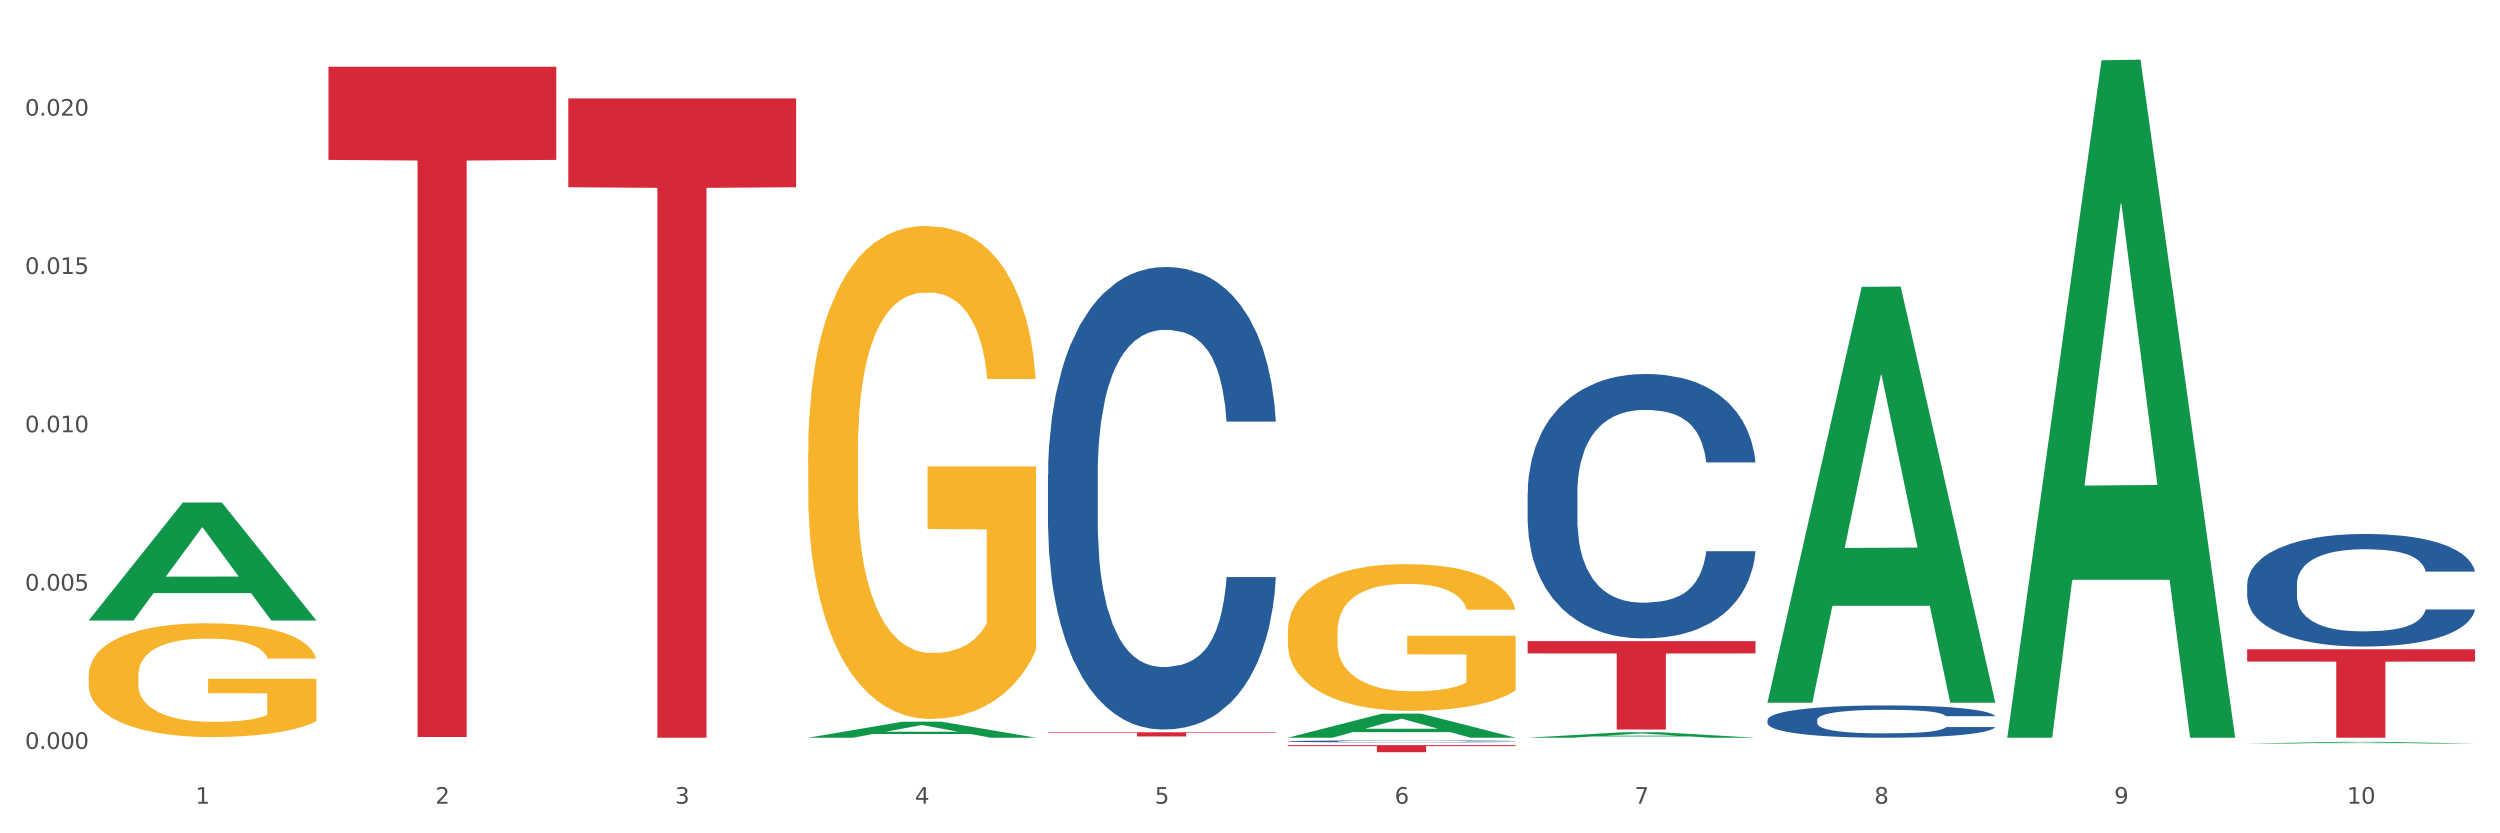 <?xml version="1.0" encoding="utf-8" standalone="no"?>
<!DOCTYPE svg PUBLIC "-//W3C//DTD SVG 1.1//EN"
  "http://www.w3.org/Graphics/SVG/1.1/DTD/svg11.dtd">
<svg xmlns:xlink="http://www.w3.org/1999/xlink" width="1080pt" height="360pt" viewBox="0 0 1080 360" xmlns="http://www.w3.org/2000/svg" version="1.1">
 <rect x="0" y="0" width="1080" height="360" fill="#333333" stroke="none"/>
 <defs>
  <style type="text/css">*{stroke-linejoin: round; stroke-linecap: butt}</style>
 </defs>
 <g id="figure_1">
  <g id="patch_1">
   <path d="M 0 360 
L 1080 360 
L 1080 0 
L 0 0 
z
" style="fill: #ffffff; stroke: #ffffff; stroke-linejoin: miter"/>
  </g>
  <g id="axes_1">
   <g id="matplotlib.axis_1">
    <g id="xtick_1">
     <g id="text_1">
      <!-- 1 -->
      <g style="fill: #4d4d4d" transform="translate(84.444 347.204) scale(0.096 -0.096)">
       <defs>
        <path id="DejaVuSans-31" d="M 794 531 
L 1825 531 
L 1825 4091 
L 703 3866 
L 703 4441 
L 1819 4666 
L 2450 4666 
L 2450 531 
L 3481 531 
L 3481 0 
L 794 0 
L 794 531 
z
" transform="scale(0.016)"/>
       </defs>
       <use xlink:href="#DejaVuSans-31"/>
      </g>
     </g>
    </g>
    <g id="xtick_2">
     <g id="text_2">
      <!-- 2 -->
      <g style="fill: #4d4d4d" transform="translate(188.053 347.204) scale(0.096 -0.096)">
       <defs>
        <path id="DejaVuSans-32" d="M 1228 531 
L 3431 531 
L 3431 0 
L 469 0 
L 469 531 
Q 828 903 1448 1529 
Q 2069 2156 2228 2338 
Q 2531 2678 2651 2914 
Q 2772 3150 2772 3378 
Q 2772 3750 2511 3984 
Q 2250 4219 1831 4219 
Q 1534 4219 1204 4116 
Q 875 4013 500 3803 
L 500 4441 
Q 881 4594 1212 4672 
Q 1544 4750 1819 4750 
Q 2544 4750 2975 4387 
Q 3406 4025 3406 3419 
Q 3406 3131 3298 2873 
Q 3191 2616 2906 2266 
Q 2828 2175 2409 1742 
Q 1991 1309 1228 531 
z
" transform="scale(0.016)"/>
       </defs>
       <use xlink:href="#DejaVuSans-32"/>
      </g>
     </g>
    </g>
    <g id="xtick_3">
     <g id="text_3">
      <!-- 3 -->
      <g style="fill: #4d4d4d" transform="translate(291.663 347.204) scale(0.096 -0.096)">
       <defs>
        <path id="DejaVuSans-33" d="M 2597 2516 
Q 3050 2419 3304 2112 
Q 3559 1806 3559 1356 
Q 3559 666 3084 287 
Q 2609 -91 1734 -91 
Q 1441 -91 1130 -33 
Q 819 25 488 141 
L 488 750 
Q 750 597 1062 519 
Q 1375 441 1716 441 
Q 2309 441 2620 675 
Q 2931 909 2931 1356 
Q 2931 1769 2642 2001 
Q 2353 2234 1838 2234 
L 1294 2234 
L 1294 2753 
L 1863 2753 
Q 2328 2753 2575 2939 
Q 2822 3125 2822 3475 
Q 2822 3834 2567 4026 
Q 2313 4219 1838 4219 
Q 1578 4219 1281 4162 
Q 984 4106 628 3988 
L 628 4550 
Q 988 4650 1302 4700 
Q 1616 4750 1894 4750 
Q 2613 4750 3031 4423 
Q 3450 4097 3450 3541 
Q 3450 3153 3228 2886 
Q 3006 2619 2597 2516 
z
" transform="scale(0.016)"/>
       </defs>
       <use xlink:href="#DejaVuSans-33"/>
      </g>
     </g>
    </g>
    <g id="xtick_4">
     <g id="text_4">
      <!-- 4 -->
      <g style="fill: #4d4d4d" transform="translate(395.273 347.204) scale(0.096 -0.096)">
       <defs>
        <path id="DejaVuSans-34" d="M 2419 4116 
L 825 1625 
L 2419 1625 
L 2419 4116 
z
M 2253 4666 
L 3047 4666 
L 3047 1625 
L 3713 1625 
L 3713 1100 
L 3047 1100 
L 3047 0 
L 2419 0 
L 2419 1100 
L 313 1100 
L 313 1709 
L 2253 4666 
z
" transform="scale(0.016)"/>
       </defs>
       <use xlink:href="#DejaVuSans-34"/>
      </g>
     </g>
    </g>
    <g id="xtick_5">
     <g id="text_5">
      <!-- 5 -->
      <g style="fill: #4d4d4d" transform="translate(498.883 347.204) scale(0.096 -0.096)">
       <defs>
        <path id="DejaVuSans-35" d="M 691 4666 
L 3169 4666 
L 3169 4134 
L 1269 4134 
L 1269 2991 
Q 1406 3038 1543 3061 
Q 1681 3084 1819 3084 
Q 2600 3084 3056 2656 
Q 3513 2228 3513 1497 
Q 3513 744 3044 326 
Q 2575 -91 1722 -91 
Q 1428 -91 1123 -41 
Q 819 9 494 109 
L 494 744 
Q 775 591 1075 516 
Q 1375 441 1709 441 
Q 2250 441 2565 725 
Q 2881 1009 2881 1497 
Q 2881 1984 2565 2268 
Q 2250 2553 1709 2553 
Q 1456 2553 1204 2497 
Q 953 2441 691 2322 
L 691 4666 
z
" transform="scale(0.016)"/>
       </defs>
       <use xlink:href="#DejaVuSans-35"/>
      </g>
     </g>
    </g>
    <g id="xtick_6">
     <g id="text_6">
      <!-- 6 -->
      <g style="fill: #4d4d4d" transform="translate(602.492 347.204) scale(0.096 -0.096)">
       <defs>
        <path id="DejaVuSans-36" d="M 2113 2584 
Q 1688 2584 1439 2293 
Q 1191 2003 1191 1497 
Q 1191 994 1439 701 
Q 1688 409 2113 409 
Q 2538 409 2786 701 
Q 3034 994 3034 1497 
Q 3034 2003 2786 2293 
Q 2538 2584 2113 2584 
z
M 3366 4563 
L 3366 3988 
Q 3128 4100 2886 4159 
Q 2644 4219 2406 4219 
Q 1781 4219 1451 3797 
Q 1122 3375 1075 2522 
Q 1259 2794 1537 2939 
Q 1816 3084 2150 3084 
Q 2853 3084 3261 2657 
Q 3669 2231 3669 1497 
Q 3669 778 3244 343 
Q 2819 -91 2113 -91 
Q 1303 -91 875 529 
Q 447 1150 447 2328 
Q 447 3434 972 4092 
Q 1497 4750 2381 4750 
Q 2619 4750 2861 4703 
Q 3103 4656 3366 4563 
z
" transform="scale(0.016)"/>
       </defs>
       <use xlink:href="#DejaVuSans-36"/>
      </g>
     </g>
    </g>
    <g id="xtick_7">
     <g id="text_7">
      <!-- 7 -->
      <g style="fill: #4d4d4d" transform="translate(706.102 347.204) scale(0.096 -0.096)">
       <defs>
        <path id="DejaVuSans-37" d="M 525 4666 
L 3525 4666 
L 3525 4397 
L 1831 0 
L 1172 0 
L 2766 4134 
L 525 4134 
L 525 4666 
z
" transform="scale(0.016)"/>
       </defs>
       <use xlink:href="#DejaVuSans-37"/>
      </g>
     </g>
    </g>
    <g id="xtick_8">
     <g id="text_8">
      <!-- 8 -->
      <g style="fill: #4d4d4d" transform="translate(809.712 347.204) scale(0.096 -0.096)">
       <defs>
        <path id="DejaVuSans-38" d="M 2034 2216 
Q 1584 2216 1326 1975 
Q 1069 1734 1069 1313 
Q 1069 891 1326 650 
Q 1584 409 2034 409 
Q 2484 409 2743 651 
Q 3003 894 3003 1313 
Q 3003 1734 2745 1975 
Q 2488 2216 2034 2216 
z
M 1403 2484 
Q 997 2584 770 2862 
Q 544 3141 544 3541 
Q 544 4100 942 4425 
Q 1341 4750 2034 4750 
Q 2731 4750 3128 4425 
Q 3525 4100 3525 3541 
Q 3525 3141 3298 2862 
Q 3072 2584 2669 2484 
Q 3125 2378 3379 2068 
Q 3634 1759 3634 1313 
Q 3634 634 3220 271 
Q 2806 -91 2034 -91 
Q 1263 -91 848 271 
Q 434 634 434 1313 
Q 434 1759 690 2068 
Q 947 2378 1403 2484 
z
M 1172 3481 
Q 1172 3119 1398 2916 
Q 1625 2713 2034 2713 
Q 2441 2713 2670 2916 
Q 2900 3119 2900 3481 
Q 2900 3844 2670 4047 
Q 2441 4250 2034 4250 
Q 1625 4250 1398 4047 
Q 1172 3844 1172 3481 
z
" transform="scale(0.016)"/>
       </defs>
       <use xlink:href="#DejaVuSans-38"/>
      </g>
     </g>
    </g>
    <g id="xtick_9">
     <g id="text_9">
      <!-- 9 -->
      <g style="fill: #4d4d4d" transform="translate(913.322 347.204) scale(0.096 -0.096)">
       <defs>
        <path id="DejaVuSans-39" d="M 703 97 
L 703 672 
Q 941 559 1184 500 
Q 1428 441 1663 441 
Q 2288 441 2617 861 
Q 2947 1281 2994 2138 
Q 2813 1869 2534 1725 
Q 2256 1581 1919 1581 
Q 1219 1581 811 2004 
Q 403 2428 403 3163 
Q 403 3881 828 4315 
Q 1253 4750 1959 4750 
Q 2769 4750 3195 4129 
Q 3622 3509 3622 2328 
Q 3622 1225 3098 567 
Q 2575 -91 1691 -91 
Q 1453 -91 1209 -44 
Q 966 3 703 97 
z
M 1959 2075 
Q 2384 2075 2632 2365 
Q 2881 2656 2881 3163 
Q 2881 3666 2632 3958 
Q 2384 4250 1959 4250 
Q 1534 4250 1286 3958 
Q 1038 3666 1038 3163 
Q 1038 2656 1286 2365 
Q 1534 2075 1959 2075 
z
" transform="scale(0.016)"/>
       </defs>
       <use xlink:href="#DejaVuSans-39"/>
      </g>
     </g>
    </g>
    <g id="xtick_10">
     <g id="text_10">
      <!-- 10 -->
      <g style="fill: #4d4d4d" transform="translate(1013.877 347.204) scale(0.096 -0.096)">
       <defs>
        <path id="DejaVuSans-30" d="M 2034 4250 
Q 1547 4250 1301 3770 
Q 1056 3291 1056 2328 
Q 1056 1369 1301 889 
Q 1547 409 2034 409 
Q 2525 409 2770 889 
Q 3016 1369 3016 2328 
Q 3016 3291 2770 3770 
Q 2525 4250 2034 4250 
z
M 2034 4750 
Q 2819 4750 3233 4129 
Q 3647 3509 3647 2328 
Q 3647 1150 3233 529 
Q 2819 -91 2034 -91 
Q 1250 -91 836 529 
Q 422 1150 422 2328 
Q 422 3509 836 4129 
Q 1250 4750 2034 4750 
z
" transform="scale(0.016)"/>
       </defs>
       <use xlink:href="#DejaVuSans-31"/>
       <use xlink:href="#DejaVuSans-30" transform="translate(63.623 0)"/>
      </g>
     </g>
    </g>
    <g id="xtick_11"/>
    <g id="xtick_12"/>
    <g id="xtick_13"/>
    <g id="xtick_14"/>
    <g id="xtick_15"/>
    <g id="xtick_16"/>
    <g id="xtick_17"/>
    <g id="xtick_18"/>
    <g id="xtick_19"/>
   </g>
   <g id="matplotlib.axis_2">
    <g id="ytick_1">
     <g id="text_11">
      <!-- 0.000 -->
      <g style="fill: #4d4d4d" transform="translate(10.8 323.519) scale(0.096 -0.096)">
       <defs>
        <path id="DejaVuSans-2e" d="M 684 794 
L 1344 794 
L 1344 0 
L 684 0 
L 684 794 
z
" transform="scale(0.016)"/>
       </defs>
       <use xlink:href="#DejaVuSans-30"/>
       <use xlink:href="#DejaVuSans-2e" transform="translate(63.623 0)"/>
       <use xlink:href="#DejaVuSans-30" transform="translate(95.41 0)"/>
       <use xlink:href="#DejaVuSans-30" transform="translate(159.033 0)"/>
       <use xlink:href="#DejaVuSans-30" transform="translate(222.656 0)"/>
      </g>
     </g>
    </g>
    <g id="ytick_2">
     <g id="text_12">
      <!-- 0.005 -->
      <g style="fill: #4d4d4d" transform="translate(10.8 255.131) scale(0.096 -0.096)">
       <use xlink:href="#DejaVuSans-30"/>
       <use xlink:href="#DejaVuSans-2e" transform="translate(63.623 0)"/>
       <use xlink:href="#DejaVuSans-30" transform="translate(95.41 0)"/>
       <use xlink:href="#DejaVuSans-30" transform="translate(159.033 0)"/>
       <use xlink:href="#DejaVuSans-35" transform="translate(222.656 0)"/>
      </g>
     </g>
    </g>
    <g id="ytick_3">
     <g id="text_13">
      <!-- 0.010 -->
      <g style="fill: #4d4d4d" transform="translate(10.8 186.743) scale(0.096 -0.096)">
       <use xlink:href="#DejaVuSans-30"/>
       <use xlink:href="#DejaVuSans-2e" transform="translate(63.623 0)"/>
       <use xlink:href="#DejaVuSans-30" transform="translate(95.41 0)"/>
       <use xlink:href="#DejaVuSans-31" transform="translate(159.033 0)"/>
       <use xlink:href="#DejaVuSans-30" transform="translate(222.656 0)"/>
      </g>
     </g>
    </g>
    <g id="ytick_4">
     <g id="text_14">
      <!-- 0.015 -->
      <g style="fill: #4d4d4d" transform="translate(10.8 118.355) scale(0.096 -0.096)">
       <use xlink:href="#DejaVuSans-30"/>
       <use xlink:href="#DejaVuSans-2e" transform="translate(63.623 0)"/>
       <use xlink:href="#DejaVuSans-30" transform="translate(95.41 0)"/>
       <use xlink:href="#DejaVuSans-31" transform="translate(159.033 0)"/>
       <use xlink:href="#DejaVuSans-35" transform="translate(222.656 0)"/>
      </g>
     </g>
    </g>
    <g id="ytick_5">
     <g id="text_15">
      <!-- 0.020 -->
      <g style="fill: #4d4d4d" transform="translate(10.8 49.967) scale(0.096 -0.096)">
       <use xlink:href="#DejaVuSans-30"/>
       <use xlink:href="#DejaVuSans-2e" transform="translate(63.623 0)"/>
       <use xlink:href="#DejaVuSans-30" transform="translate(95.41 0)"/>
       <use xlink:href="#DejaVuSans-32" transform="translate(159.033 0)"/>
       <use xlink:href="#DejaVuSans-30" transform="translate(222.656 0)"/>
      </g>
     </g>
    </g>
    <g id="ytick_6"/>
    <g id="ytick_7"/>
    <g id="ytick_8"/>
    <g id="ytick_9"/>
   </g>
   <g id="PolyCollection_1">
    <path d="M 38.283 267.986 
L 38.384 267.938 
L 78.974 217.104 
L 95.818 217.056 
L 136.712 268.082 
L 117.229 268.082 
L 108.401 256.2 
L 66.493 256.2 
L 66.188 256.392 
L 57.664 268.082 
L 38.283 268.082 
L 38.283 267.986 
L 71.769 249.109 
L 103.125 249.061 
L 87.599 227.932 
L 87.396 227.836 
L 87.193 227.98 
L 71.668 249.061 
L 71.769 249.109 
L 38.283 267.986 
z
" clip-path="url(#peaeef1b45f)" style="fill: #109648"/>
    <path d="M 659.941 212.887 
L 660.058 212.783 
L 660.058 209.862 
L 660.407 205.898 
L 661.687 198.596 
L 663.316 193.067 
L 666.108 186.599 
L 667.62 183.887 
L 669.598 180.861 
L 673.67 175.959 
L 678.324 171.786 
L 681.582 169.491 
L 684.025 168.03 
L 689.494 165.422 
L 692.635 164.275 
L 695.893 163.336 
L 698.685 162.71 
L 703.339 161.98 
L 707.062 161.667 
L 711.367 161.563 
L 714.973 161.667 
L 719.744 162.084 
L 726.724 163.336 
L 729.4 164.066 
L 733.007 165.318 
L 736.73 166.987 
L 739.755 168.656 
L 743.246 171.056 
L 746.852 174.185 
L 750.343 178.149 
L 752.786 181.8 
L 754.764 185.66 
L 756.509 190.354 
L 757.789 195.466 
L 758.371 199.743 
L 737.079 199.743 
L 736.498 195.883 
L 735.334 191.711 
L 734.171 188.894 
L 732.891 186.599 
L 730.913 183.991 
L 729.168 182.322 
L 726.259 180.34 
L 723.583 179.088 
L 721.373 178.358 
L 718.697 177.732 
L 712.996 177.106 
L 708.923 177.106 
L 706.364 177.315 
L 703.222 177.836 
L 700.546 178.566 
L 697.405 179.818 
L 694.962 181.174 
L 692.519 182.948 
L 691.122 184.2 
L 689.028 186.495 
L 687.632 188.372 
L 685.77 191.606 
L 684.723 193.901 
L 682.862 199.848 
L 682.047 204.229 
L 681.698 207.254 
L 681.466 210.592 
L 681.466 226.866 
L 682.164 234.168 
L 682.745 237.298 
L 683.676 240.845 
L 685.421 245.435 
L 687.981 249.921 
L 690.657 253.154 
L 692.868 255.136 
L 694.962 256.597 
L 697.056 257.744 
L 699.616 258.788 
L 701.71 259.414 
L 704.851 260.039 
L 708.574 260.352 
L 711.483 260.352 
L 717.417 259.831 
L 720.093 259.309 
L 722.652 258.579 
L 725.445 257.431 
L 727.655 256.18 
L 728.935 255.241 
L 731.029 253.259 
L 732.658 251.172 
L 734.054 248.773 
L 734.985 246.687 
L 736.032 243.557 
L 736.847 240.01 
L 737.079 238.132 
L 758.371 238.132 
L 757.905 241.888 
L 757.091 245.539 
L 755.462 250.442 
L 754.182 253.259 
L 752.204 256.701 
L 750.11 259.622 
L 747.201 262.856 
L 744.526 265.255 
L 741.733 267.342 
L 738.708 269.219 
L 733.24 271.827 
L 731.262 272.558 
L 727.074 273.81 
L 723.816 274.54 
L 719.046 275.27 
L 714.159 275.687 
L 709.04 275.792 
L 704.502 275.583 
L 699.499 274.957 
L 696.358 274.331 
L 692.868 273.392 
L 688.795 271.932 
L 684.956 270.158 
L 681.349 268.072 
L 677.975 265.673 
L 674.834 262.96 
L 670.762 258.475 
L 667.737 254.093 
L 665.526 250.025 
L 664.014 246.582 
L 662.501 242.201 
L 661.687 239.176 
L 660.407 231.873 
L 659.941 225.093 
L 659.941 212.887 
z
" clip-path="url(#peaeef1b45f)" style="fill: #255c99"/>
    <path d="M 556.332 320.254 
L 556.448 320.253 
L 556.448 320.231 
L 556.797 320.202 
L 558.077 320.147 
L 559.706 320.106 
L 562.498 320.058 
L 564.011 320.038 
L 565.989 320.015 
L 570.061 319.979 
L 574.715 319.948 
L 577.972 319.93 
L 580.415 319.92 
L 585.884 319.9 
L 589.025 319.892 
L 592.283 319.885 
L 595.075 319.88 
L 599.729 319.874 
L 603.452 319.872 
L 607.757 319.871 
L 611.364 319.872 
L 616.134 319.875 
L 623.115 319.885 
L 625.791 319.89 
L 629.397 319.899 
L 633.121 319.912 
L 636.146 319.924 
L 639.636 319.942 
L 643.243 319.965 
L 646.733 319.995 
L 649.176 320.022 
L 651.154 320.051 
L 652.899 320.086 
L 654.179 320.124 
L 654.761 320.156 
L 633.47 320.156 
L 632.888 320.127 
L 631.724 320.096 
L 630.561 320.075 
L 629.281 320.058 
L 627.303 320.039 
L 625.558 320.026 
L 622.649 320.011 
L 619.973 320.002 
L 617.763 319.997 
L 615.087 319.992 
L 609.386 319.987 
L 605.314 319.987 
L 602.754 319.989 
L 599.613 319.993 
L 596.937 319.998 
L 593.795 320.007 
L 591.352 320.018 
L 588.909 320.031 
L 587.513 320.04 
L 585.418 320.057 
L 584.022 320.071 
L 582.161 320.095 
L 581.114 320.112 
L 579.252 320.157 
L 578.438 320.189 
L 578.089 320.212 
L 577.856 320.237 
L 577.856 320.358 
L 578.554 320.413 
L 579.136 320.436 
L 580.066 320.462 
L 581.812 320.497 
L 584.371 320.53 
L 587.047 320.554 
L 589.258 320.569 
L 591.352 320.58 
L 593.446 320.588 
L 596.006 320.596 
L 598.1 320.601 
L 601.242 320.606 
L 604.965 320.608 
L 607.873 320.608 
L 613.807 320.604 
L 616.483 320.6 
L 619.043 320.595 
L 621.835 320.586 
L 624.045 320.577 
L 625.325 320.57 
L 627.42 320.555 
L 629.048 320.539 
L 630.445 320.522 
L 631.375 320.506 
L 632.422 320.483 
L 633.237 320.456 
L 633.47 320.442 
L 654.761 320.442 
L 654.296 320.47 
L 653.481 320.497 
L 651.852 320.534 
L 650.573 320.555 
L 648.595 320.581 
L 646.5 320.602 
L 643.592 320.627 
L 640.916 320.644 
L 638.123 320.66 
L 635.098 320.674 
L 629.63 320.693 
L 627.652 320.699 
L 623.464 320.708 
L 620.206 320.714 
L 615.436 320.719 
L 610.549 320.722 
L 605.43 320.723 
L 600.893 320.721 
L 595.89 320.717 
L 592.748 320.712 
L 589.258 320.705 
L 585.186 320.694 
L 581.346 320.681 
L 577.74 320.665 
L 574.365 320.648 
L 571.224 320.627 
L 567.152 320.594 
L 564.127 320.561 
L 561.916 320.531 
L 560.404 320.505 
L 558.891 320.473 
L 558.077 320.45 
L 556.797 320.396 
L 556.332 320.345 
L 556.332 320.254 
z
" clip-path="url(#peaeef1b45f)" style="fill: #255c99"/>
    <path d="M 452.722 205.128 
L 452.838 204.946 
L 452.838 199.836 
L 453.187 192.902 
L 454.467 180.128 
L 456.096 170.456 
L 458.888 159.142 
L 460.401 154.397 
L 462.379 149.105 
L 466.451 140.528 
L 471.105 133.229 
L 474.362 129.214 
L 476.806 126.659 
L 482.274 122.097 
L 485.415 120.09 
L 488.673 118.447 
L 491.465 117.352 
L 496.119 116.075 
L 499.842 115.528 
L 504.147 115.345 
L 507.754 115.528 
L 512.524 116.258 
L 519.505 118.447 
L 522.181 119.725 
L 525.788 121.915 
L 529.511 124.834 
L 532.536 127.754 
L 536.026 131.951 
L 539.633 137.426 
L 543.123 144.36 
L 545.567 150.747 
L 547.545 157.499 
L 549.29 165.711 
L 550.57 174.653 
L 551.151 182.135 
L 529.86 182.135 
L 529.278 175.383 
L 528.115 168.084 
L 526.951 163.156 
L 525.671 159.142 
L 523.693 154.58 
L 521.948 151.66 
L 519.04 148.193 
L 516.364 146.003 
L 514.153 144.725 
L 511.477 143.63 
L 505.776 142.536 
L 501.704 142.536 
L 499.144 142.9 
L 496.003 143.813 
L 493.327 145.09 
L 490.186 147.28 
L 487.742 149.652 
L 485.299 152.755 
L 483.903 154.945 
L 481.809 158.959 
L 480.412 162.244 
L 478.551 167.901 
L 477.504 171.916 
L 475.642 182.317 
L 474.828 189.982 
L 474.479 195.274 
L 474.246 201.113 
L 474.246 229.581 
L 474.944 242.355 
L 475.526 247.83 
L 476.457 254.034 
L 478.202 262.064 
L 480.762 269.911 
L 483.438 275.568 
L 485.648 279.035 
L 487.742 281.59 
L 489.837 283.597 
L 492.396 285.422 
L 494.49 286.517 
L 497.632 287.612 
L 501.355 288.159 
L 504.264 288.159 
L 510.197 287.247 
L 512.873 286.334 
L 515.433 285.057 
L 518.225 283.05 
L 520.436 280.86 
L 521.716 279.217 
L 523.81 275.75 
L 525.439 272.1 
L 526.835 267.903 
L 527.766 264.253 
L 528.813 258.779 
L 529.627 252.574 
L 529.86 249.29 
L 551.151 249.29 
L 550.686 255.859 
L 549.871 262.246 
L 548.243 270.823 
L 546.963 275.75 
L 544.985 281.772 
L 542.891 286.882 
L 539.982 292.539 
L 537.306 296.736 
L 534.514 300.386 
L 531.489 303.67 
L 526.02 308.233 
L 524.042 309.51 
L 519.854 311.7 
L 516.596 312.977 
L 511.826 314.255 
L 506.94 314.985 
L 501.82 315.167 
L 497.283 314.802 
L 492.28 313.707 
L 489.138 312.612 
L 485.648 310.97 
L 481.576 308.415 
L 477.737 305.313 
L 474.13 301.663 
L 470.756 297.466 
L 467.614 292.721 
L 463.542 284.874 
L 460.517 277.21 
L 458.307 270.093 
L 456.794 264.071 
L 455.282 256.407 
L 454.467 251.115 
L 453.187 238.341 
L 452.722 226.479 
L 452.722 205.128 
z
" clip-path="url(#peaeef1b45f)" style="fill: #255c99"/>
    <path d="M 38.283 291.975 
L 38.399 291.93 
L 38.399 290.313 
L 38.632 288.922 
L 39.794 285.555 
L 41.537 282.771 
L 42.815 281.29 
L 44.093 280.078 
L 45.604 278.866 
L 47.464 277.609 
L 50.834 275.768 
L 52.925 274.825 
L 55.482 273.838 
L 60.13 272.401 
L 63.5 271.593 
L 66.987 270.92 
L 72.681 270.112 
L 76.4 269.752 
L 80.351 269.483 
L 85.115 269.303 
L 88.718 269.259 
L 96.62 269.393 
L 103.36 269.797 
L 106.614 270.112 
L 110.798 270.65 
L 113.006 271.009 
L 116.608 271.728 
L 120.327 272.67 
L 122.883 273.479 
L 126.718 275.005 
L 129.623 276.531 
L 132.296 278.417 
L 133.691 279.719 
L 134.737 280.931 
L 135.666 282.322 
L 136.596 284.522 
L 115.678 284.522 
L 114.865 282.951 
L 113.587 281.47 
L 111.727 280.033 
L 110.1 279.135 
L 107.311 278.013 
L 104.755 277.294 
L 102.082 276.756 
L 98.828 276.307 
L 96.271 276.082 
L 92.669 275.903 
L 85.58 275.948 
L 80.816 276.307 
L 77.562 276.756 
L 75.47 277.16 
L 73.611 277.609 
L 71.519 278.237 
L 69.078 279.18 
L 67.335 280.033 
L 65.592 281.11 
L 64.198 282.188 
L 62.919 283.445 
L 61.873 284.792 
L 61.06 286.183 
L 60.363 287.889 
L 59.782 290.718 
L 59.782 296.868 
L 60.014 298.26 
L 60.595 300.1 
L 61.292 301.492 
L 62.455 303.153 
L 63.5 304.275 
L 65.476 305.891 
L 67.684 307.238 
L 69.427 308.091 
L 71.17 308.81 
L 74.192 309.797 
L 77.562 310.605 
L 80.467 311.099 
L 84.418 311.548 
L 87.091 311.728 
L 89.415 311.817 
L 95.109 311.817 
L 99.177 311.683 
L 103.709 311.368 
L 107.195 310.964 
L 110.1 310.471 
L 113.354 309.662 
L 115.446 308.899 
L 115.446 299.517 
L 89.88 299.472 
L 89.88 293.232 
L 136.712 293.232 
L 136.712 311.548 
L 134.737 312.491 
L 132.529 313.344 
L 130.205 314.107 
L 126.718 315.05 
L 122.535 315.948 
L 118.816 316.576 
L 114.865 317.115 
L 110.217 317.609 
L 104.174 318.058 
L 100.455 318.237 
L 95.807 318.372 
L 90.345 318.417 
L 85.58 318.327 
L 80.932 318.102 
L 76.051 317.698 
L 71.286 317.115 
L 67.684 316.531 
L 64.081 315.813 
L 60.247 314.87 
L 57.225 313.972 
L 54.901 313.164 
L 52.344 312.132 
L 49.555 310.785 
L 47.464 309.573 
L 45.604 308.316 
L 43.629 306.7 
L 42.234 305.308 
L 40.84 303.557 
L 40.026 302.255 
L 39.096 300.235 
L 38.399 297.407 
L 38.283 291.975 
z
" clip-path="url(#peaeef1b45f)" style="fill: #f7b32b"/>
    <path d="M 141.893 28.837 
L 240.322 28.837 
L 240.322 69.076 
L 201.603 69.347 
L 201.603 318.39 
L 180.378 318.39 
L 180.378 69.347 
L 141.893 69.076 
L 141.893 29.109 
L 141.893 28.837 
z
" clip-path="url(#peaeef1b45f)" style="fill: #d62839"/>
    <path d="M 245.502 42.512 
L 343.932 42.512 
L 343.932 80.893 
L 305.213 81.152 
L 305.213 318.695 
L 283.988 318.695 
L 283.988 81.152 
L 245.502 80.893 
L 245.502 42.772 
L 245.502 42.512 
z
" clip-path="url(#peaeef1b45f)" style="fill: #d62839"/>
    <path d="M 452.722 316.343 
L 551.151 316.343 
L 551.151 316.595 
L 512.433 316.597 
L 512.433 318.156 
L 491.207 318.156 
L 491.207 316.597 
L 452.722 316.595 
L 452.722 316.345 
L 452.722 316.343 
z
" clip-path="url(#peaeef1b45f)" style="fill: #d62839"/>
    <path d="M 556.332 321.899 
L 654.761 321.899 
L 654.761 322.323 
L 616.042 322.326 
L 616.042 324.95 
L 594.817 324.95 
L 594.817 322.326 
L 556.332 322.323 
L 556.332 321.902 
L 556.332 321.899 
z
" clip-path="url(#peaeef1b45f)" style="fill: #d62839"/>
    <path d="M 659.941 276.968 
L 758.371 276.968 
L 758.371 282.277 
L 719.652 282.313 
L 719.652 315.169 
L 698.427 315.169 
L 698.427 282.313 
L 659.941 282.277 
L 659.941 277.004 
L 659.941 276.968 
z
" clip-path="url(#peaeef1b45f)" style="fill: #d62839"/>
    <path d="M 970.771 280.487 
L 1069.2 280.487 
L 1069.2 285.796 
L 1030.481 285.832 
L 1030.481 318.695 
L 1009.256 318.695 
L 1009.256 285.832 
L 970.771 285.796 
L 970.771 280.522 
L 970.771 280.487 
z
" clip-path="url(#peaeef1b45f)" style="fill: #d62839"/>
    <path d="M 970.771 252.527 
L 970.887 252.482 
L 970.887 251.239 
L 971.236 249.551 
L 972.516 246.442 
L 974.145 244.087 
L 976.937 241.334 
L 978.45 240.179 
L 980.428 238.891 
L 984.5 236.803 
L 989.154 235.026 
L 992.411 234.049 
L 994.854 233.427 
L 1000.323 232.317 
L 1003.464 231.828 
L 1006.722 231.429 
L 1009.514 231.162 
L 1014.168 230.851 
L 1017.891 230.718 
L 1022.196 230.673 
L 1025.803 230.718 
L 1030.573 230.896 
L 1037.554 231.429 
L 1040.23 231.739 
L 1043.836 232.273 
L 1047.56 232.983 
L 1050.585 233.694 
L 1054.075 234.715 
L 1057.682 236.048 
L 1061.172 237.736 
L 1063.615 239.29 
L 1065.593 240.934 
L 1067.338 242.933 
L 1068.618 245.109 
L 1069.2 246.93 
L 1047.909 246.93 
L 1047.327 245.287 
L 1046.163 243.51 
L 1045 242.311 
L 1043.72 241.334 
L 1041.742 240.223 
L 1039.997 239.512 
L 1037.088 238.669 
L 1034.412 238.136 
L 1032.202 237.825 
L 1029.526 237.558 
L 1023.825 237.292 
L 1019.753 237.292 
L 1017.193 237.38 
L 1014.052 237.603 
L 1011.376 237.913 
L 1008.234 238.446 
L 1005.791 239.024 
L 1003.348 239.779 
L 1001.952 240.312 
L 999.857 241.289 
L 998.461 242.089 
L 996.6 243.466 
L 995.553 244.443 
L 993.691 246.975 
L 992.877 248.84 
L 992.528 250.128 
L 992.295 251.549 
L 992.295 258.479 
L 992.993 261.588 
L 993.575 262.92 
L 994.505 264.43 
L 996.251 266.385 
L 998.81 268.295 
L 1001.486 269.672 
L 1003.697 270.516 
L 1005.791 271.137 
L 1007.885 271.626 
L 1010.445 272.07 
L 1012.539 272.337 
L 1015.681 272.603 
L 1019.404 272.736 
L 1022.312 272.736 
L 1028.246 272.514 
L 1030.922 272.292 
L 1033.482 271.981 
L 1036.274 271.493 
L 1038.484 270.96 
L 1039.764 270.56 
L 1041.859 269.716 
L 1043.487 268.828 
L 1044.884 267.806 
L 1045.814 266.918 
L 1046.861 265.585 
L 1047.676 264.075 
L 1047.909 263.276 
L 1069.2 263.276 
L 1068.735 264.875 
L 1067.92 266.429 
L 1066.291 268.517 
L 1065.012 269.716 
L 1063.034 271.182 
L 1060.939 272.425 
L 1058.031 273.802 
L 1055.355 274.824 
L 1052.562 275.712 
L 1049.537 276.512 
L 1044.069 277.622 
L 1042.091 277.933 
L 1037.903 278.466 
L 1034.645 278.777 
L 1029.875 279.088 
L 1024.988 279.266 
L 1019.869 279.31 
L 1015.332 279.221 
L 1010.329 278.955 
L 1007.187 278.688 
L 1003.697 278.288 
L 999.625 277.667 
L 995.785 276.912 
L 992.179 276.023 
L 988.804 275.002 
L 985.663 273.847 
L 981.591 271.937 
L 978.566 270.071 
L 976.355 268.339 
L 974.843 266.873 
L 973.33 265.008 
L 972.516 263.72 
L 971.236 260.611 
L 970.771 257.723 
L 970.771 252.527 
z
" clip-path="url(#peaeef1b45f)" style="fill: #255c99"/>
    <path d="M 556.332 273.003 
L 556.448 272.945 
L 556.448 270.861 
L 556.68 269.065 
L 557.842 264.723 
L 559.586 261.133 
L 560.864 259.222 
L 562.142 257.658 
L 563.653 256.095 
L 565.512 254.474 
L 568.882 252.099 
L 570.974 250.883 
L 573.531 249.61 
L 578.179 247.757 
L 581.549 246.714 
L 585.035 245.846 
L 590.73 244.804 
L 594.448 244.34 
L 598.4 243.993 
L 603.164 243.761 
L 606.767 243.703 
L 614.669 243.877 
L 621.409 244.398 
L 624.663 244.804 
L 628.846 245.498 
L 631.054 245.962 
L 634.657 246.888 
L 638.375 248.104 
L 640.932 249.146 
L 644.767 251.115 
L 647.672 253.084 
L 650.345 255.516 
L 651.74 257.195 
L 652.785 258.758 
L 653.715 260.554 
L 654.645 263.391 
L 633.727 263.391 
L 632.914 261.364 
L 631.635 259.453 
L 629.776 257.6 
L 628.149 256.442 
L 625.36 254.995 
L 622.803 254.068 
L 620.131 253.373 
L 616.877 252.794 
L 614.32 252.505 
L 610.718 252.273 
L 603.629 252.331 
L 598.864 252.794 
L 595.61 253.373 
L 593.519 253.895 
L 591.659 254.474 
L 589.568 255.284 
L 587.127 256.5 
L 585.384 257.6 
L 583.641 258.99 
L 582.246 260.38 
L 580.968 262.001 
L 579.922 263.738 
L 579.109 265.533 
L 578.412 267.734 
L 577.83 271.382 
L 577.83 279.315 
L 578.063 281.11 
L 578.644 283.484 
L 579.341 285.279 
L 580.503 287.421 
L 581.549 288.869 
L 583.525 290.953 
L 585.733 292.691 
L 587.476 293.791 
L 589.219 294.717 
L 592.24 295.991 
L 595.61 297.033 
L 598.516 297.67 
L 602.467 298.249 
L 605.14 298.481 
L 607.464 298.597 
L 613.158 298.597 
L 617.225 298.423 
L 621.758 298.018 
L 625.244 297.497 
L 628.149 296.86 
L 631.403 295.817 
L 633.495 294.833 
L 633.495 282.731 
L 607.929 282.673 
L 607.929 274.624 
L 654.761 274.624 
L 654.761 298.249 
L 652.785 299.465 
L 650.577 300.566 
L 648.253 301.55 
L 644.767 302.766 
L 640.583 303.924 
L 636.865 304.735 
L 632.914 305.43 
L 628.265 306.066 
L 622.222 306.646 
L 618.504 306.877 
L 613.855 307.051 
L 608.394 307.109 
L 603.629 306.993 
L 598.981 306.703 
L 594.1 306.182 
L 589.335 305.43 
L 585.733 304.677 
L 582.13 303.75 
L 578.295 302.534 
L 575.274 301.376 
L 572.95 300.334 
L 570.393 299.002 
L 567.604 297.265 
L 565.512 295.702 
L 563.653 294.08 
L 561.677 291.996 
L 560.283 290.201 
L 558.888 287.942 
L 558.075 286.263 
L 557.145 283.657 
L 556.448 280.009 
L 556.332 273.003 
z
" clip-path="url(#peaeef1b45f)" style="fill: #f7b32b"/>
    <path d="M 349.112 196.029 
L 349.228 195.835 
L 349.228 188.832 
L 349.461 182.803 
L 350.623 168.215 
L 352.366 156.156 
L 353.644 149.737 
L 354.923 144.485 
L 356.433 139.234 
L 358.293 133.787 
L 361.663 125.813 
L 363.755 121.728 
L 366.311 117.449 
L 370.96 111.225 
L 374.33 107.724 
L 377.816 104.806 
L 383.51 101.305 
L 387.229 99.749 
L 391.18 98.582 
L 395.945 97.804 
L 399.547 97.609 
L 407.449 98.193 
L 414.189 99.943 
L 417.443 101.305 
L 421.627 103.639 
L 423.835 105.195 
L 427.437 108.307 
L 431.156 112.392 
L 433.713 115.893 
L 437.548 122.506 
L 440.453 129.119 
L 443.126 137.288 
L 444.52 142.929 
L 445.566 148.181 
L 446.496 154.21 
L 447.425 163.741 
L 426.508 163.741 
L 425.694 156.934 
L 424.416 150.515 
L 422.557 144.291 
L 420.93 140.401 
L 418.141 135.538 
L 415.584 132.426 
L 412.911 130.092 
L 409.657 128.147 
L 407.101 127.174 
L 403.498 126.396 
L 396.409 126.591 
L 391.645 128.147 
L 388.391 130.092 
L 386.299 131.842 
L 384.44 133.787 
L 382.348 136.51 
L 379.908 140.595 
L 378.165 144.291 
L 376.421 148.959 
L 375.027 153.627 
L 373.749 159.073 
L 372.703 164.908 
L 371.889 170.938 
L 371.192 178.329 
L 370.611 190.583 
L 370.611 217.23 
L 370.843 223.26 
L 371.424 231.235 
L 372.122 237.264 
L 373.284 244.461 
L 374.33 249.324 
L 376.305 256.326 
L 378.513 262.161 
L 380.256 265.857 
L 381.999 268.969 
L 385.021 273.248 
L 388.391 276.749 
L 391.296 278.889 
L 395.247 280.834 
L 397.92 281.612 
L 400.244 282.001 
L 405.939 282.001 
L 410.006 281.417 
L 414.538 280.056 
L 418.024 278.305 
L 420.93 276.166 
L 424.183 272.664 
L 426.275 269.358 
L 426.275 228.706 
L 400.709 228.512 
L 400.709 201.475 
L 447.542 201.475 
L 447.542 280.834 
L 445.566 284.918 
L 443.358 288.614 
L 441.034 291.921 
L 437.548 296.005 
L 433.364 299.895 
L 429.645 302.618 
L 425.694 304.952 
L 421.046 307.092 
L 415.003 309.037 
L 411.284 309.815 
L 406.636 310.399 
L 401.174 310.593 
L 396.409 310.204 
L 391.761 309.232 
L 386.88 307.481 
L 382.116 304.952 
L 378.513 302.424 
L 374.911 299.312 
L 371.076 295.227 
L 368.054 291.337 
L 365.73 287.836 
L 363.174 283.362 
L 360.385 277.527 
L 358.293 272.275 
L 356.433 266.829 
L 354.458 259.827 
L 353.063 253.797 
L 351.669 246.212 
L 350.855 240.571 
L 349.926 231.818 
L 349.228 219.564 
L 349.112 196.029 
z
" clip-path="url(#peaeef1b45f)" style="fill: #f7b32b"/>
    <path d="M 763.551 311.014 
L 763.668 311.001 
L 763.668 310.644 
L 764.017 310.16 
L 765.296 309.269 
L 766.925 308.593 
L 769.718 307.804 
L 771.23 307.473 
L 773.208 307.103 
L 777.28 306.504 
L 781.934 305.995 
L 785.192 305.715 
L 787.635 305.536 
L 793.103 305.218 
L 796.245 305.078 
L 799.502 304.963 
L 802.295 304.887 
L 806.949 304.797 
L 810.672 304.759 
L 814.976 304.747 
L 818.583 304.759 
L 823.353 304.81 
L 830.334 304.963 
L 833.01 305.052 
L 836.617 305.205 
L 840.34 305.409 
L 843.365 305.613 
L 846.855 305.906 
L 850.462 306.288 
L 853.953 306.772 
L 856.396 307.218 
L 858.374 307.689 
L 860.119 308.262 
L 861.399 308.886 
L 861.981 309.409 
L 840.689 309.409 
L 840.107 308.937 
L 838.944 308.428 
L 837.78 308.084 
L 836.501 307.804 
L 834.523 307.485 
L 832.777 307.281 
L 829.869 307.039 
L 827.193 306.887 
L 824.982 306.797 
L 822.306 306.721 
L 816.605 306.645 
L 812.533 306.645 
L 809.974 306.67 
L 806.832 306.734 
L 804.156 306.823 
L 801.015 306.976 
L 798.572 307.141 
L 796.128 307.358 
L 794.732 307.511 
L 792.638 307.791 
L 791.242 308.02 
L 789.38 308.415 
L 788.333 308.695 
L 786.472 309.421 
L 785.657 309.956 
L 785.308 310.326 
L 785.075 310.733 
L 785.075 312.721 
L 785.773 313.612 
L 786.355 313.994 
L 787.286 314.428 
L 789.031 314.988 
L 791.591 315.536 
L 794.267 315.931 
L 796.477 316.173 
L 798.572 316.351 
L 800.666 316.491 
L 803.225 316.619 
L 805.32 316.695 
L 808.461 316.771 
L 812.184 316.81 
L 815.093 316.81 
L 821.026 316.746 
L 823.702 316.682 
L 826.262 316.593 
L 829.054 316.453 
L 831.265 316.3 
L 832.545 316.185 
L 834.639 315.943 
L 836.268 315.689 
L 837.664 315.396 
L 838.595 315.141 
L 839.642 314.759 
L 840.456 314.326 
L 840.689 314.096 
L 861.981 314.096 
L 861.515 314.555 
L 860.701 315.001 
L 859.072 315.599 
L 857.792 315.943 
L 855.814 316.364 
L 853.72 316.72 
L 850.811 317.115 
L 848.135 317.408 
L 845.343 317.663 
L 842.318 317.892 
L 836.85 318.211 
L 834.872 318.3 
L 830.683 318.453 
L 827.426 318.542 
L 822.655 318.631 
L 817.769 318.682 
L 812.65 318.695 
L 808.112 318.669 
L 803.109 318.593 
L 799.968 318.517 
L 796.477 318.402 
L 792.405 318.224 
L 788.566 318.007 
L 784.959 317.752 
L 781.585 317.459 
L 778.444 317.128 
L 774.371 316.58 
L 771.346 316.045 
L 769.136 315.549 
L 767.623 315.128 
L 766.111 314.593 
L 765.296 314.224 
L 764.017 313.332 
L 763.551 312.504 
L 763.551 311.014 
z
" clip-path="url(#peaeef1b45f)" style="fill: #255c99"/>
    <path d="M 349.112 318.682 
L 349.214 318.675 
L 389.803 311.776 
L 406.648 311.77 
L 447.542 318.695 
L 428.059 318.695 
L 419.23 317.082 
L 377.322 317.082 
L 377.017 317.108 
L 368.494 318.695 
L 349.112 318.695 
L 349.112 318.682 
L 382.598 316.12 
L 413.954 316.113 
L 398.428 313.246 
L 398.225 313.233 
L 398.022 313.252 
L 382.497 316.113 
L 382.598 316.12 
L 349.112 318.682 
z
" clip-path="url(#peaeef1b45f)" style="fill: #109648"/>
    <path d="M 556.332 318.675 
L 556.433 318.666 
L 597.023 308.295 
L 613.867 308.285 
L 654.761 318.695 
L 635.278 318.695 
L 626.45 316.271 
L 584.541 316.271 
L 584.237 316.31 
L 575.713 318.695 
L 556.332 318.695 
L 556.332 318.675 
L 589.818 314.824 
L 621.173 314.814 
L 605.648 310.504 
L 605.445 310.484 
L 605.242 310.514 
L 589.717 314.814 
L 589.818 314.824 
L 556.332 318.675 
z
" clip-path="url(#peaeef1b45f)" style="fill: #109648"/>
    <path d="M 659.941 318.69 
L 660.043 318.688 
L 700.632 316.348 
L 717.477 316.346 
L 758.371 318.695 
L 738.888 318.695 
L 730.06 318.148 
L 688.151 318.148 
L 687.847 318.157 
L 679.323 318.695 
L 659.941 318.695 
L 659.941 318.69 
L 693.428 317.821 
L 724.783 317.819 
L 709.258 316.847 
L 709.055 316.842 
L 708.852 316.849 
L 693.326 317.819 
L 693.428 317.821 
L 659.941 318.69 
z
" clip-path="url(#peaeef1b45f)" style="fill: #109648"/>
    <path d="M 763.551 303.232 
L 763.653 303.064 
L 804.242 123.932 
L 821.087 123.763 
L 861.981 303.57 
L 842.498 303.57 
L 833.669 261.699 
L 791.761 261.699 
L 791.456 262.375 
L 782.933 303.57 
L 763.551 303.57 
L 763.551 303.232 
L 797.037 236.712 
L 828.393 236.543 
L 812.867 162.088 
L 812.664 161.75 
L 812.461 162.257 
L 796.936 236.543 
L 797.037 236.712 
L 763.551 303.232 
z
" clip-path="url(#peaeef1b45f)" style="fill: #109648"/>
    <path d="M 867.161 318.145 
L 867.262 317.87 
L 907.852 26.035 
L 924.696 25.759 
L 965.59 318.695 
L 946.107 318.695 
L 937.279 250.481 
L 895.371 250.481 
L 895.066 251.581 
L 886.542 318.695 
L 867.161 318.695 
L 867.161 318.145 
L 900.647 209.772 
L 932.003 209.497 
L 916.477 88.197 
L 916.274 87.647 
L 916.071 88.472 
L 900.546 209.497 
L 900.647 209.772 
L 867.161 318.145 
z
" clip-path="url(#peaeef1b45f)" style="fill: #109648"/>
    <path d="M 970.771 321.196 
L 970.872 321.195 
L 1011.462 320.49 
L 1028.306 320.489 
L 1069.2 321.197 
L 1049.717 321.197 
L 1040.889 321.032 
L 998.98 321.032 
L 998.676 321.035 
L 990.152 321.197 
L 970.771 321.197 
L 970.771 321.196 
L 1004.257 320.934 
L 1035.612 320.933 
L 1020.087 320.64 
L 1019.884 320.639 
L 1019.681 320.641 
L 1004.156 320.933 
L 1004.257 320.934 
L 970.771 321.196 
z
" clip-path="url(#peaeef1b45f)" style="fill: #109648"/>
   </g>
  </g>
 </g>
 <defs>
  <clipPath id="peaeef1b45f">
   <rect x="38.283" y="10.8" width="1030.917" height="329.109"/>
  </clipPath>
 </defs>
</svg>
